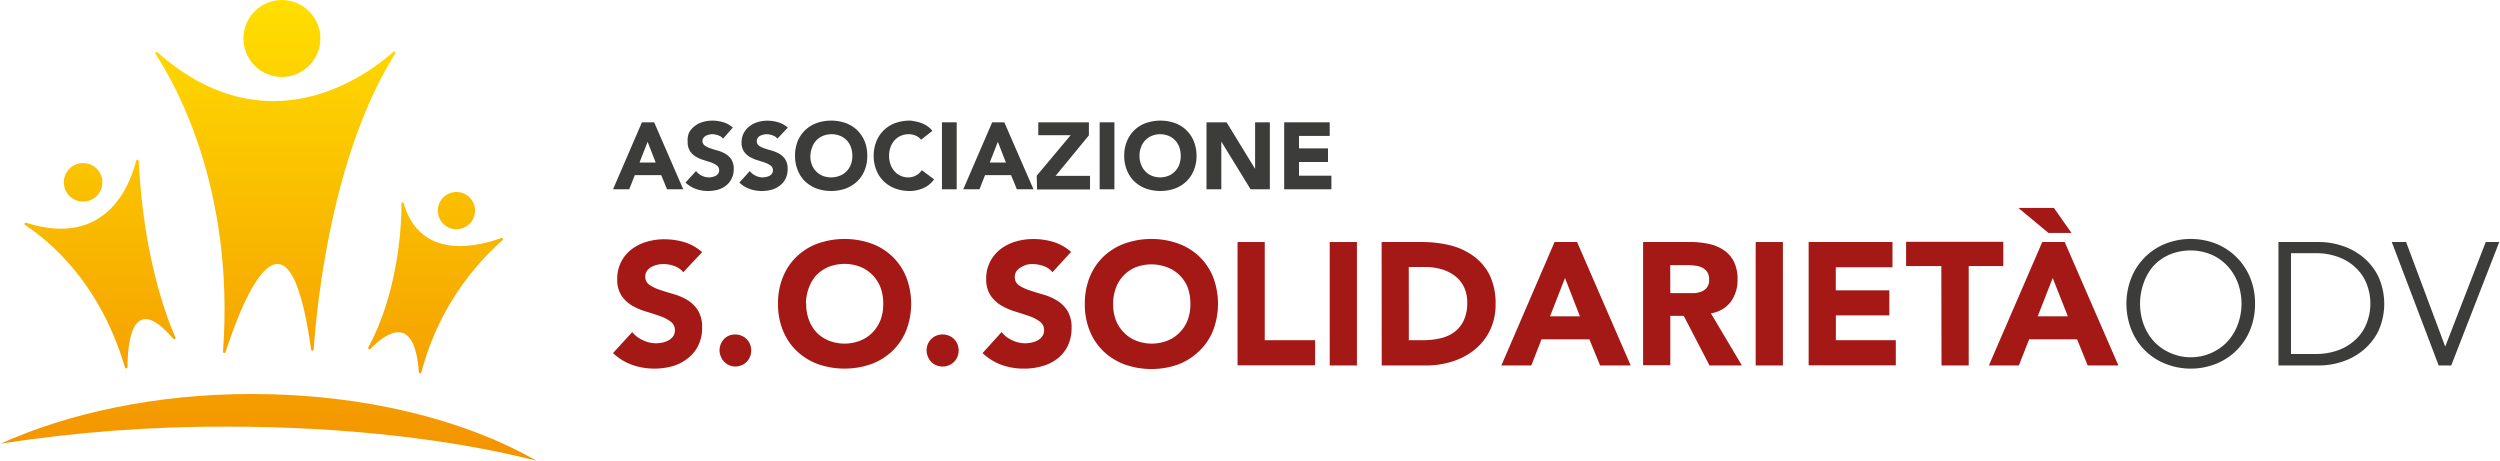 <svg xmlns="http://www.w3.org/2000/svg" xmlns:xlink="http://www.w3.org/1999/xlink" width="108.85mm" height="20.06mm" viewBox="0 0 308.54 56.88">
  <defs>
    <clipPath id="e4e50a11-fbba-473a-acbe-d71f77af7f04" transform="translate(0 0)">
      <path d="M0,54.78a178.18,178.18,0,0,1,28-2.11c14.55,0,27.88,1.58,38.18,4.21C57.32,51.8,44.85,48.64,31,48.64,19.22,48.64,8.4,51,0,54.78M49.52,25.14c0,3.18-.51,11.13-4.11,17.77a.16.16,0,0,0,.25.18c1.83-1.88,5.48-4.6,6,2.88a.16.16,0,0,0,.31,0A32.77,32.77,0,0,1,62,29.65a.16.16,0,0,0-.16-.27c-2.51.93-9.93,3-12.06-4.28a.14.14,0,0,0-.15-.11.15.15,0,0,0-.15.15M54,26a2.3,2.3,0,1,0,2.3-2.3A2.3,2.3,0,0,0,54,26M7.83,22.5a2.38,2.38,0,1,0,2.38-2.37A2.38,2.38,0,0,0,7.83,22.5m8.94-2.7C16,22.93,13,30.64,3.17,27.5a.16.16,0,0,0-.14.28c2.92,1.89,9.22,7,12.35,17.59a.16.16,0,0,0,.31,0c0-2.93.54-9.54,5.65-3.54a.16.16,0,0,0,.27-.16c-1.21-2.75-3.95-10.11-4.54-21.79a.16.16,0,0,0-.16-.16.14.14,0,0,0-.14.12M48.53,6.39c-3.46,3.06-15.65,12-29.15.06a.16.16,0,0,0-.24.2c2.52,3.82,9.8,16.75,8.34,36.78a.16.16,0,0,0,.3.08c1.63-5.07,7.64-21.63,10.58-.33a.16.16,0,0,0,.31,0C39.06,37.57,40.91,19,48.76,6.59a.15.15,0,0,0-.13-.24.14.14,0,0,0-.1,0M30,4.74A4.75,4.75,0,1,0,34.72,0,4.75,4.75,0,0,0,30,4.74" style="fill: none"/>
    </clipPath>
    <linearGradient id="f3f61750-455e-4a0b-a3f1-42d842ebf477" data-name="Sfumatura senza nome" x1="-137.69" y1="638.66" x2="-136.69" y2="638.66" gradientTransform="matrix(0, -56.88, -56.88, 0, 36358.51, -7774.32)" gradientUnits="userSpaceOnUse">
      <stop offset="0" stop-color="#f39200"/>
      <stop offset="1" stop-color="#ffde00"/>
    </linearGradient>
  </defs>
  <g id="ab1ccd07-888e-4fd2-9373-4d366f9bac39" data-name="Livello 2">
    <g id="a22c7e47-15d4-4b95-9d27-a7fd7ff22e4f" data-name="Livello 1">
      <g>
        <g style="clip-path: url(#e4e50a11-fbba-473a-acbe-d71f77af7f04)">
          <rect width="66.14" height="56.88" style="fill: url(#f3f61750-455e-4a0b-a3f1-42d842ebf477)"/>
        </g>
        <g>
          <path d="M84.3,33.61a2.37,2.37,0,0,0-1.11-.77,4,4,0,0,0-1.32-.24,3.3,3.3,0,0,0-.75.08,3,3,0,0,0-.73.27,1.54,1.54,0,0,0-.56.48,1.22,1.22,0,0,0-.22.74,1.2,1.2,0,0,0,.52,1,4.92,4.92,0,0,0,1.3.62c.52.18,1.09.35,1.69.52a7.26,7.26,0,0,1,1.69.73,4,4,0,0,1,1.3,1.27,3.9,3.9,0,0,1,.52,2.13,4.84,4.84,0,0,1-.48,2.22,4.46,4.46,0,0,1-1.28,1.57A5.36,5.36,0,0,1,83,45.2a8.39,8.39,0,0,1-5-.15,6.75,6.75,0,0,1-2.37-1.46L78,41A3.54,3.54,0,0,0,79.32,42a3.74,3.74,0,0,0,1.63.38,3.91,3.91,0,0,0,.82-.1,2.56,2.56,0,0,0,.76-.29,1.62,1.62,0,0,0,.54-.5,1.26,1.26,0,0,0,.2-.71,1.29,1.29,0,0,0-.53-1.08,4.8,4.8,0,0,0-1.32-.68c-.53-.19-1.11-.37-1.72-.56A8.07,8.07,0,0,1,78,37.74a4.18,4.18,0,0,1-1.33-1.25,3.59,3.59,0,0,1-.52-2,4.65,4.65,0,0,1,.48-2.16,4.72,4.72,0,0,1,1.29-1.55,5.8,5.8,0,0,1,1.86-.93,7.61,7.61,0,0,1,2.18-.31,8.62,8.62,0,0,1,2.49.36,5.91,5.91,0,0,1,2.18,1.23Z" transform="translate(0 0)" style="fill: #a41916"/>
          <g>
            <path d="M88.78,43.27a2.08,2.08,0,0,1,.15-.78,1.93,1.93,0,0,1,1-1.05,2.08,2.08,0,0,1,.78-.15,2,2,0,0,1,.77.15,1.87,1.87,0,0,1,.64.42,1.93,1.93,0,0,1,.42.63,2.08,2.08,0,0,1,.15.78,2,2,0,0,1-.15.77,1.88,1.88,0,0,1-1.06,1.06,2,2,0,0,1-.77.15A2.08,2.08,0,0,1,90,45.1a1.93,1.93,0,0,1-.63-.42,1.87,1.87,0,0,1-.42-.64A2,2,0,0,1,88.78,43.27Z" transform="translate(0 0)" style="fill: #a41916"/>
            <path d="M96,37.5a8.56,8.56,0,0,1,.61-3.31,7.26,7.26,0,0,1,1.71-2.53,7.43,7.43,0,0,1,2.6-1.6,10,10,0,0,1,6.59,0,7.43,7.43,0,0,1,2.6,1.6,7.26,7.26,0,0,1,1.71,2.53,9.15,9.15,0,0,1,0,6.62,7.26,7.26,0,0,1-1.71,2.53,7.6,7.6,0,0,1-2.6,1.61,10,10,0,0,1-6.59,0,7.6,7.6,0,0,1-2.6-1.61,7.26,7.26,0,0,1-1.71-2.53A8.53,8.53,0,0,1,96,37.5Zm3.48,0a5.43,5.43,0,0,0,.34,2,4.53,4.53,0,0,0,.95,1.55,4.34,4.34,0,0,0,1.5,1,5.3,5.3,0,0,0,3.89,0,4.34,4.34,0,0,0,1.5-1,4.71,4.71,0,0,0,1-1.55,5.66,5.66,0,0,0,.33-2,5.72,5.72,0,0,0-.33-2,4.76,4.76,0,0,0-1-1.56,4.64,4.64,0,0,0-1.5-1,5.43,5.43,0,0,0-3.89,0,4.64,4.64,0,0,0-1.5,1,4.57,4.57,0,0,0-.95,1.56A5.49,5.49,0,0,0,99.45,37.5Z" transform="translate(0 0)" style="fill: #a41916"/>
            <path d="M114.34,43.27a2.08,2.08,0,0,1,.15-.78,1.93,1.93,0,0,1,.42-.63,1.87,1.87,0,0,1,.64-.42,2,2,0,0,1,.77-.15,2.08,2.08,0,0,1,.78.15,1.93,1.93,0,0,1,1.05,1.05,2.08,2.08,0,0,1,.15.78,2,2,0,0,1-.15.77,1.87,1.87,0,0,1-.42.64,1.93,1.93,0,0,1-.63.42,2.08,2.08,0,0,1-.78.15,2,2,0,0,1-.77-.15A1.88,1.88,0,0,1,114.49,44,2,2,0,0,1,114.34,43.27Z" transform="translate(0 0)" style="fill: #a41916"/>
            <g>
              <path d="M129.88,33.61a2.37,2.37,0,0,0-1.11-.77,4.11,4.11,0,0,0-1.32-.24,3.33,3.33,0,0,0-.76.08A3.21,3.21,0,0,0,126,33a1.63,1.63,0,0,0-.56.48,1.29,1.29,0,0,0-.21.74,1.22,1.22,0,0,0,.51,1,5,5,0,0,0,1.31.62c.52.18,1.08.35,1.68.52a6.91,6.91,0,0,1,1.69.73,4.07,4.07,0,0,1,1.31,1.27,3.9,3.9,0,0,1,.51,2.13,5,5,0,0,1-.47,2.22,4.57,4.57,0,0,1-1.28,1.57,5.36,5.36,0,0,1-1.87.92,7.89,7.89,0,0,1-2.25.31,8,8,0,0,1-2.76-.46,6.8,6.8,0,0,1-2.36-1.46L123.6,41A3.46,3.46,0,0,0,124.9,42a3.7,3.7,0,0,0,1.62.38,4,4,0,0,0,.83-.1,2.49,2.49,0,0,0,.75-.29,1.53,1.53,0,0,0,.54-.5,1.19,1.19,0,0,0,.21-.71,1.29,1.29,0,0,0-.53-1.08,4.8,4.8,0,0,0-1.32-.68c-.54-.19-1.11-.37-1.73-.56a8.29,8.29,0,0,1-1.72-.75,4.15,4.15,0,0,1-1.32-1.25,3.59,3.59,0,0,1-.53-2,4.53,4.53,0,0,1,.49-2.16,4.72,4.72,0,0,1,1.29-1.55,5.7,5.7,0,0,1,1.86-.93,7.54,7.54,0,0,1,2.17-.31,8.74,8.74,0,0,1,2.5.36,5.87,5.87,0,0,1,2.17,1.23Z" transform="translate(0 0)" style="fill: #a41916"/>
              <path d="M133.88,37.5a8.56,8.56,0,0,1,.61-3.31,7.26,7.26,0,0,1,1.71-2.53,7.47,7.47,0,0,1,2.61-1.6,9.94,9.94,0,0,1,6.58,0,7.47,7.47,0,0,1,2.61,1.6,7.26,7.26,0,0,1,1.71,2.53,9.29,9.29,0,0,1,0,6.62A7.26,7.26,0,0,1,148,43.34,7.65,7.65,0,0,1,145.39,45a9.94,9.94,0,0,1-6.58,0,7.65,7.65,0,0,1-2.61-1.61,7.26,7.26,0,0,1-1.71-2.53A8.53,8.53,0,0,1,133.88,37.5Zm3.49,0a5.66,5.66,0,0,0,.33,2,4.4,4.4,0,0,0,1,1.55,4.21,4.21,0,0,0,1.49,1,5.32,5.32,0,0,0,3.9,0,4.21,4.21,0,0,0,1.49-1,4.4,4.4,0,0,0,1-1.55,5.66,5.66,0,0,0,.33-2,5.72,5.72,0,0,0-.33-2A4.37,4.37,0,0,0,144.05,33a5.46,5.46,0,0,0-3.9,0,4.37,4.37,0,0,0-2.45,2.58A5.72,5.72,0,0,0,137.37,37.5Z" transform="translate(0 0)" style="fill: #a41916"/>
              <path d="M152.73,29.88h3.36V42h6.22v3.1h-9.58Z" transform="translate(0 0)" style="fill: #a41916"/>
              <path d="M164.11,29.88h3.36V45.12h-3.36Z" transform="translate(0 0)" style="fill: #a41916"/>
              <path d="M170.52,29.88h5a14.55,14.55,0,0,1,3.48.41,8.15,8.15,0,0,1,2.87,1.33,6.48,6.48,0,0,1,2,2.37,8,8,0,0,1,.72,3.55,7.31,7.31,0,0,1-.7,3.26A7.09,7.09,0,0,1,182,43.17a8.22,8.22,0,0,1-2.73,1.45,10.57,10.57,0,0,1-3.25.5h-5.49ZM173.88,42h1.75a9.28,9.28,0,0,0,2.16-.24,4.64,4.64,0,0,0,1.73-.78,3.81,3.81,0,0,0,1.15-1.44,5.15,5.15,0,0,0,.42-2.19,4.31,4.31,0,0,0-.42-1.95,3.84,3.84,0,0,0-1.13-1.36,4.9,4.9,0,0,0-1.67-.81,7.34,7.34,0,0,0-2-.27h-2Z" transform="translate(0 0)" style="fill: #a41916"/>
              <path d="M191.87,29.88h2.78l6.62,15.24h-3.78l-1.32-3.23h-5.91L189,45.12h-3.7Zm1.29,4.44-1.85,4.73H195Z" transform="translate(0 0)" style="fill: #a41916"/>
              <path d="M202.8,29.88h5.9a10.38,10.38,0,0,1,2.2.23,5.19,5.19,0,0,1,1.83.75A3.75,3.75,0,0,1,214,32.28a4.81,4.81,0,0,1,.46,2.23,4.5,4.5,0,0,1-.83,2.74,3.75,3.75,0,0,1-2.46,1.43L215,45.12h-4L207.82,39h-1.66v6.09H202.8Zm3.36,6.31h2l1,0A3.19,3.19,0,0,0,210,36a1.61,1.61,0,0,0,.68-.5,1.55,1.55,0,0,0,.27-1,1.6,1.6,0,0,0-.24-.93,1.58,1.58,0,0,0-.6-.52,2.43,2.43,0,0,0-.84-.25,7.41,7.41,0,0,0-.93-.07h-2.19Z" transform="translate(0 0)" style="fill: #a41916"/>
              <path d="M216.7,29.88h3.36V45.12H216.7Z" transform="translate(0 0)" style="fill: #a41916"/>
              <path d="M223.24,29.88h10.35V33h-7v2.84h6.61v3.1H226.6V42H234v3.1H223.24Z" transform="translate(0 0)" style="fill: #a41916"/>
              <path d="M239.62,32.85h-4.35v-3h12v3H243V45.12h-3.36Z" transform="translate(0 0)" style="fill: #a41916"/>
              <path d="M252.08,29.88h2.77l6.63,15.24h-3.79l-1.31-3.23h-5.92l-1.27,3.23h-3.7Zm3.61-1.12h-2.84l-3.72-3.09h4.39Zm-2.32,5.56-1.85,4.73h3.72Z" transform="translate(0 0)" style="fill: #a41916"/>
            </g>
            <g>
              <path d="M278.35,37.5a8.41,8.41,0,0,1-.6,3.21,7.54,7.54,0,0,1-4.18,4.19,8.46,8.46,0,0,1-6.31,0,7.46,7.46,0,0,1-4.18-4.19,8.75,8.75,0,0,1,0-6.42,7.54,7.54,0,0,1,4.18-4.19,8.6,8.6,0,0,1,6.31,0,7.63,7.63,0,0,1,4.18,4.19A8.41,8.41,0,0,1,278.35,37.5Zm-1.67,0a7.56,7.56,0,0,0-.43-2.51A6.37,6.37,0,0,0,275,32.9a6,6,0,0,0-2-1.45,6.77,6.77,0,0,0-5.25,0,5.87,5.87,0,0,0-2,1.45A6.37,6.37,0,0,0,264.58,35a7.54,7.54,0,0,0,0,5,6.52,6.52,0,0,0,1.24,2.1,6,6,0,0,0,2,1.44A6.24,6.24,0,0,0,275,42.11a6.52,6.52,0,0,0,1.24-2.1A7.52,7.52,0,0,0,276.68,37.5Z" transform="translate(0 0)" style="fill: #3c3c3b"/>
              <path d="M281.24,29.88h5.05a9,9,0,0,1,2.86.48,7.79,7.79,0,0,1,2.58,1.43,7.14,7.14,0,0,1,1.86,2.39,8.16,8.16,0,0,1,0,6.66,7.16,7.16,0,0,1-1.86,2.37,7.79,7.79,0,0,1-2.58,1.43,9,9,0,0,1-2.86.48h-5.05Zm1.55,13.82h3a7.91,7.91,0,0,0,3-.53,6.13,6.13,0,0,0,2.13-1.4,5.48,5.48,0,0,0,1.26-2,6.6,6.6,0,0,0,0-4.58,5.48,5.48,0,0,0-1.26-2,6.13,6.13,0,0,0-2.13-1.4,7.91,7.91,0,0,0-3-.53h-3Z" transform="translate(0 0)" style="fill: #3c3c3b"/>
              <path d="M301.83,42.79h0l5-12.91h1.67l-5.93,15.24h-1.55l-5.79-15.24H297Z" transform="translate(0 0)" style="fill: #3c3c3b"/>
            </g>
            <g>
              <path d="M79.2,15.1h1.51l3.59,8.27h-2l-.72-1.75H78.32l-.69,1.75h-2Zm.7,2.41-1,2.56h2Z" transform="translate(0 0)" style="fill: #3c3c3b"/>
              <path d="M89.22,17.12a1.22,1.22,0,0,0-.6-.41,2.13,2.13,0,0,0-.72-.14,2,2,0,0,0-.41.05,1.9,1.9,0,0,0-.4.14,1,1,0,0,0-.3.27.65.65,0,0,0-.12.39A.7.7,0,0,0,87,18a2.76,2.76,0,0,0,.71.33c.28.1.59.19.92.28a4.12,4.12,0,0,1,.91.4,2.13,2.13,0,0,1,.71.69,2.08,2.08,0,0,1,.28,1.16,2.53,2.53,0,0,1-.26,1.2,2.4,2.4,0,0,1-.69.85,2.88,2.88,0,0,1-1,.51,4.79,4.79,0,0,1-1.22.16,4.28,4.28,0,0,1-1.49-.25,3.66,3.66,0,0,1-1.29-.79l1.3-1.43a1.82,1.82,0,0,0,.71.58,1.93,1.93,0,0,0,.88.21,1.74,1.74,0,0,0,.45-.06,1.34,1.34,0,0,0,.41-.15.94.94,0,0,0,.29-.27.75.75,0,0,0-.18-1,3,3,0,0,0-.72-.37l-.93-.3a4.1,4.1,0,0,1-.93-.41,2.13,2.13,0,0,1-.72-.68,1.93,1.93,0,0,1-.29-1.1A2.52,2.52,0,0,1,85,16.41a2.42,2.42,0,0,1,.71-.84,2.83,2.83,0,0,1,1-.51,4.21,4.21,0,0,1,1.18-.17,4.74,4.74,0,0,1,1.35.2,3.07,3.07,0,0,1,1.18.66Z" transform="translate(0 0)" style="fill: #3c3c3b"/>
              <path d="M95.92,17.12a1.14,1.14,0,0,0-.6-.41,2.13,2.13,0,0,0-.72-.14,1.9,1.9,0,0,0-.4.05,1.72,1.72,0,0,0-.4.14.91.91,0,0,0-.31.27.71.71,0,0,0-.11.39.67.67,0,0,0,.28.58,2.68,2.68,0,0,0,.7.33c.29.1.59.19.92.28a4.2,4.2,0,0,1,.92.4,2.22,2.22,0,0,1,.71.69,2.16,2.16,0,0,1,.28,1.16,2.65,2.65,0,0,1-.26,1.2,2.32,2.32,0,0,1-.7.85,2.92,2.92,0,0,1-1,.51,4.92,4.92,0,0,1-1.22.16,4.29,4.29,0,0,1-1.5-.25,3.54,3.54,0,0,1-1.28-.79l1.29-1.43a1.9,1.9,0,0,0,.71.58,2,2,0,0,0,.88.21,1.74,1.74,0,0,0,.45-.06,1.34,1.34,0,0,0,.41-.15.84.84,0,0,0,.29-.27.64.64,0,0,0,.11-.39.7.7,0,0,0-.28-.59,3,3,0,0,0-.72-.37l-.94-.3a4.31,4.31,0,0,1-.93-.41,2.13,2.13,0,0,1-.72-.68,1.93,1.93,0,0,1-.28-1.1,2.43,2.43,0,0,1,1-2,2.92,2.92,0,0,1,1-.51,4.21,4.21,0,0,1,1.18-.17,4.64,4.64,0,0,1,1.35.2,3.07,3.07,0,0,1,1.18.66Z" transform="translate(0 0)" style="fill: #3c3c3b"/>
              <path d="M98.1,19.23a4.73,4.73,0,0,1,.33-1.8,4,4,0,0,1,.93-1.37,4.08,4.08,0,0,1,1.41-.87,5.49,5.49,0,0,1,3.58,0,4.08,4.08,0,0,1,1.41.87,4,4,0,0,1,.93,1.37,4.73,4.73,0,0,1,.33,1.8,4.66,4.66,0,0,1-.33,1.8,3.91,3.91,0,0,1-.93,1.38,4.4,4.4,0,0,1-1.41.87,5.49,5.49,0,0,1-3.58,0,4.4,4.4,0,0,1-1.41-.87A3.91,3.91,0,0,1,98.43,21,4.66,4.66,0,0,1,98.1,19.23Zm1.89,0a3,3,0,0,0,.18,1.07,2.25,2.25,0,0,0,.52.84,2.4,2.4,0,0,0,.81.56,2.91,2.91,0,0,0,2.12,0A2.41,2.41,0,0,0,105,20.3a3.24,3.24,0,0,0,0-2.13,2.34,2.34,0,0,0-1.33-1.4,2.91,2.91,0,0,0-2.12,0,2.53,2.53,0,0,0-.81.55,2.38,2.38,0,0,0-.52.85A3.06,3.06,0,0,0,100,19.23Z" transform="translate(0 0)" style="fill: #3c3c3b"/>
              <path d="M113.67,17.25a1.71,1.71,0,0,0-.66-.5,2.17,2.17,0,0,0-.91-.18,2.3,2.3,0,0,0-1.71.75,2.65,2.65,0,0,0-.5.85,3.24,3.24,0,0,0,0,2.13,2.48,2.48,0,0,0,.49.84,2.21,2.21,0,0,0,1.66.76,2,2,0,0,0,1-.24,2,2,0,0,0,.71-.65l1.52,1.13a3.15,3.15,0,0,1-1.34,1.09,4.14,4.14,0,0,1-1.65.35,5.13,5.13,0,0,1-1.79-.3,4.19,4.19,0,0,1-1.41-.87,3.91,3.91,0,0,1-.93-1.38,4.66,4.66,0,0,1-.34-1.8,4.73,4.73,0,0,1,.34-1.8,4,4,0,0,1,.93-1.37,3.9,3.9,0,0,1,1.41-.87,5.13,5.13,0,0,1,1.79-.3A4.78,4.78,0,0,1,113,15a3.89,3.89,0,0,1,.74.21,3.43,3.43,0,0,1,.71.37,3,3,0,0,1,.61.57Z" transform="translate(0 0)" style="fill: #3c3c3b"/>
              <path d="M116.24,15.1h1.82v8.27h-1.82Z" transform="translate(0 0)" style="fill: #3c3c3b"/>
              <path d="M122.44,15.1h1.5l3.6,8.27h-2.05l-.72-1.75h-3.21l-.69,1.75h-2Zm.7,2.41-1,2.56h2Z" transform="translate(0 0)" style="fill: #3c3c3b"/>
              <path d="M127.94,21.69l4.19-5h-4V15.1h6.25v1.61l-4.11,5h4.25v1.68h-6.54Z" transform="translate(0 0)" style="fill: #3c3c3b"/>
              <path d="M135.71,15.1h1.82v8.27h-1.82Z" transform="translate(0 0)" style="fill: #3c3c3b"/>
              <path d="M138.74,19.23a4.55,4.55,0,0,1,.34-1.8,4.08,4.08,0,0,1,.92-1.37,4,4,0,0,1,1.42-.87,5.46,5.46,0,0,1,3.57,0,3.9,3.9,0,0,1,1.41.87,4,4,0,0,1,.93,1.37,4.73,4.73,0,0,1,.34,1.8,4.66,4.66,0,0,1-.34,1.8,3.91,3.91,0,0,1-.93,1.38,4.19,4.19,0,0,1-1.41.87,5.46,5.46,0,0,1-3.57,0,4.34,4.34,0,0,1-1.42-.87,4,4,0,0,1-.92-1.38A4.48,4.48,0,0,1,138.74,19.23Zm1.89,0a2.83,2.83,0,0,0,.19,1.07,2.25,2.25,0,0,0,.52.84,2.22,2.22,0,0,0,.81.56,2.69,2.69,0,0,0,1,.2,2.74,2.74,0,0,0,1.06-.2,2.22,2.22,0,0,0,.81-.56,2.25,2.25,0,0,0,.52-.84,3.24,3.24,0,0,0,0-2.13,2.38,2.38,0,0,0-.52-.85,2.33,2.33,0,0,0-.81-.55,2.74,2.74,0,0,0-1.06-.2,2.69,2.69,0,0,0-1,.2,2.33,2.33,0,0,0-.81.55,2.38,2.38,0,0,0-.52.85A2.85,2.85,0,0,0,140.63,19.23Z" transform="translate(0 0)" style="fill: #3c3c3b"/>
              <path d="M148.9,15.1h2.48l3.52,5.75h0V15.1h1.82v8.27h-2.38l-3.61-5.89h0v5.89H148.9Z" transform="translate(0 0)" style="fill: #3c3c3b"/>
              <path d="M158.49,15.1h5.62v1.68h-3.79v1.54h3.58V20h-3.58v1.69h4v1.68h-5.83Z" transform="translate(0 0)" style="fill: #3c3c3b"/>
            </g>
          </g>
        </g>
      </g>
    </g>
  </g>
</svg>
